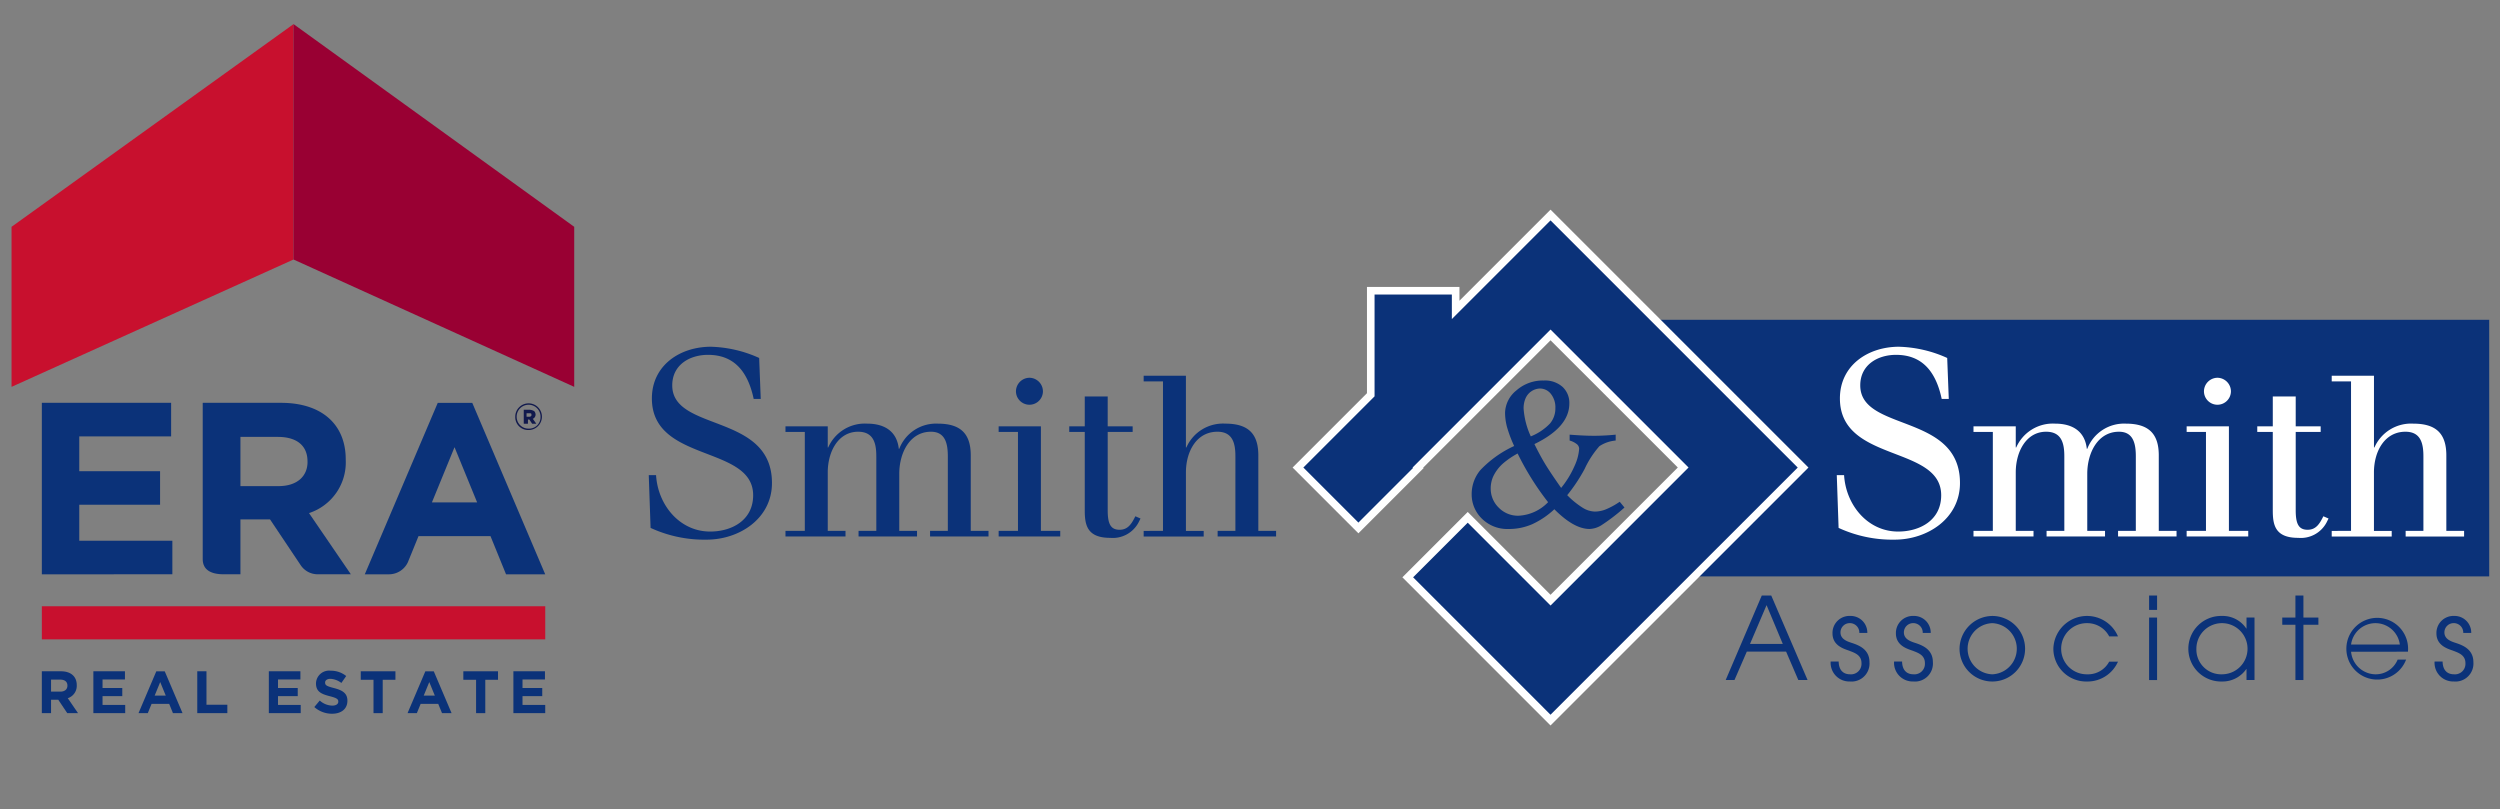 <svg xmlns="http://www.w3.org/2000/svg" width="380" height="123" viewBox="0 0 380 123">
  <rect x="0" y="0" width="380" height="123" fill="#808080" stroke="none"/>
  <g id="Grupo_1180" data-name="Grupo 1180" transform="translate(-871 -6127)">
    <g id="Grupo_1178" data-name="Grupo 1178">
      <g id="Grupo_900" data-name="Grupo 900" transform="translate(872.761 6130.665)">
        <path id="Trazado_554" data-name="Trazado 554" d="M383.473,424.453l-1.362-2.035h-1.1v2.035h-1.4v-6.36h2.908c1.5,0,2.4.791,2.4,2.1v.019a1.975,1.975,0,0,1-1.364,1.971l1.555,2.27Zm.027-4.188c0-.6-.418-.908-1.1-.908h-1.389v1.826h1.416c.682,0,1.073-.364,1.073-.9Z" transform="translate(-375.013 -319.722)" fill="#0b3279"/>
        <path id="Trazado_555" data-name="Trazado 555" d="M384.562,424.454v-6.36h4.8v1.244h-3.406v1.291h3v1.245h-3v1.335H389.4v1.245Z" transform="translate(-372.131 -319.722)" fill="#0b3279"/>
        <path id="Trazado_556" data-name="Trazado 556" d="M394.135,424.453l-.576-1.414h-2.671l-.577,1.414H388.9l2.706-6.359h1.28l2.705,6.359Zm-1.937-4.724-.845,2.063h1.69Z" transform="translate(-369.607 -319.721)" fill="#0b3279"/>
        <path id="Trazado_557" data-name="Trazado 557" d="M394.543,424.454v-6.36h1.4v5.088h3.172v1.272Z" transform="translate(-366.32 -319.722)" fill="#0b3279"/>
        <path id="Trazado_558" data-name="Trazado 558" d="M401.418,424.454v-6.36h4.8v1.244h-3.406v1.291h3v1.245h-3v1.335h3.452v1.245Z" transform="translate(-362.317 -319.722)" fill="#0b3279"/>
        <path id="Trazado_559" data-name="Trazado 559" d="M408.487,424.578a4.047,4.047,0,0,1-2.7-1.017l.827-.99a2.924,2.924,0,0,0,1.9.772c.573,0,.918-.228.918-.6v-.017c0-.356-.217-.538-1.28-.81-1.282-.326-2.109-.682-2.109-1.944v-.017a1.989,1.989,0,0,1,2.226-1.918,3.689,3.689,0,0,1,2.364.808L409.9,419.9a2.981,2.981,0,0,0-1.653-.627c-.536,0-.818.245-.818.554v.019c0,.418.272.554,1.372.835,1.291.335,2.017.8,2.017,1.908v.019c0,1.263-.964,1.971-2.335,1.971" transform="translate(-359.773 -319.755)" fill="#0b3279"/>
        <path id="Trazado_560" data-name="Trazado 560" d="M413.586,419.383v5.071h-1.4v-5.071H410.25v-1.29h5.27v1.29Z" transform="translate(-357.175 -319.721)" fill="#0b3279"/>
        <path id="Trazado_561" data-name="Trazado 561" d="M419.985,424.453l-.578-1.414h-2.669l-.579,1.414h-1.414l2.705-6.359h1.28l2.707,6.359Zm-1.937-4.724-.846,2.063h1.691Z" transform="translate(-354.559 -319.721)" fill="#0b3279"/>
        <path id="Trazado_562" data-name="Trazado 562" d="M423.441,419.383v5.071h-1.4v-5.071h-1.937v-1.29h5.27v1.29Z" transform="translate(-351.438 -319.721)" fill="#0b3279"/>
        <path id="Trazado_563" data-name="Trazado 563" d="M424.913,424.454v-6.36h4.8v1.244H426.3v1.291h3v1.245h-3v1.335h3.454v1.245Z" transform="translate(-348.639 -319.722)" fill="#0b3279"/>
        <path id="Trazado_564" data-name="Trazado 564" d="M379.611,418.365V392.3h19.652v5.1H385.3v5.289h12.284v5.1H385.3v5.474H399.45v5.1Z" transform="translate(-375.013 -334.735)" fill="#0b3279"/>
        <path id="Trazado_565" data-name="Trazado 565" d="M415.638,415.516l-2.215-3.242-2.2-3.215a8.1,8.1,0,0,0,5.582-8.082V400.9c0-5.359-3.685-8.6-9.828-8.6H395.067v23.745c0,1.753,1.421,2.315,3.174,2.315H400.8v-8.341h4.5l4.623,6.906.079.117a3.1,3.1,0,0,0,2.538,1.318h5.044ZM411,401.277c0,2.193-1.6,3.683-4.4,3.683h-5.8v-7.481h5.694c2.793,0,4.5,1.264,4.5,3.721Z" transform="translate(-366.015 -334.735)" fill="#0b3279"/>
        <path id="Trazado_566" data-name="Trazado 566" d="M426.974,392.305h-5.247l-8.454,19.867-1.854,4.356-.782,1.837H414.3a3.186,3.186,0,0,0,2.932-1.938l0-.011,1.571-3.856h10.941l2.364,5.805h5.954Zm-6.134,15.13,3.438-8.393,3.436,8.393Z" transform="translate(-356.95 -334.735)" fill="#0b3279"/>
        <rect id="Rectángulo_241" data-name="Rectángulo 241" width="76.519" height="5.03" transform="translate(4.598 88.487)" fill="#c8102e"/>
        <path id="Trazado_567" data-name="Trazado 567" d="M376.7,411.055l42.86-19.358V355.918l-42.86,30.81Z" transform="translate(-376.705 -355.918)" fill="#c8102e"/>
        <path id="Trazado_568" data-name="Trazado 568" d="M446.455,411.055,403.792,391.7V355.918l42.663,30.81Z" transform="translate(-360.935 -355.918)" fill="#903"/>
        <path id="Trazado_569" data-name="Trazado 569" d="M662.543,423.334H537.781l6.09-18.117L532.6,384.323H662.543Z" transform="translate(-285.944 -339.382)" fill="#0b3279"/>
        <path id="Trazado_570" data-name="Trazado 570" d="M437.918,406.434h1.111c.278,4.563,3.611,8.571,8.213,8.571,3.293,0,6.545-1.706,6.545-5.517,0-7.656-15.393-4.919-15.393-14.717,0-5.039,4.285-7.857,8.966-7.857a18.937,18.937,0,0,1,7.34,1.706l.239,6.231h-1.071c-.954-4.523-3.255-6.705-6.944-6.705-2.777,0-5.436,1.508-5.436,4.642,0,7.1,15.157,4.166,15.157,14.838,0,5.438-5,8.61-9.919,8.61a19.511,19.511,0,0,1-8.53-1.786Z" transform="translate(-341.068 -337.874)" fill="#0b3279"/>
        <path id="Trazado_571" data-name="Trazado 571" d="M464.86,399.29c0-1.88-.342-3.759-2.767-3.759-3.008,0-4.614,3.006-4.614,6.186V410.6h2.7v.854h-9.126V410.6h2.94V395.566h-2.94v-.856h6.427v3.213h.068a6.078,6.078,0,0,1,5.913-3.623c2.767,0,4.544,1.266,4.818,3.829h.068a5.991,5.991,0,0,1,5.845-3.829c3.348,0,5.023,1.4,5.023,4.819V410.6h2.7v.854h-8.884V410.6h2.7V399.29c0-1.88-.342-3.759-2.563-3.759-3.213,0-4.819,3.212-4.819,6.39V410.6h2.7v.854H462.16V410.6h2.7Z" transform="translate(-333.422 -333.573)" fill="#0b3279"/>
        <path id="Trazado_572" data-name="Trazado 572" d="M474.47,398.131h-2.938v-.856h6.424v15.893h2.94v.854h-9.363v-.854h2.938Zm1.744-8.237a2.079,2.079,0,0,1,2.05,2.05,2.05,2.05,0,0,1-4.1,0,2.079,2.079,0,0,1,2.05-2.05" transform="translate(-321.499 -336.139)" fill="#0b3279"/>
        <path id="Trazado_573" data-name="Trazado 573" d="M478.315,396.233h2.357v-4.546h3.487v4.546h3.792v.854H484.16V408.98c0,2.016.41,2.974,1.81,2.974,1.3,0,1.846-.959,2.392-2.051l.786.34-.307.615a4.428,4.428,0,0,1-4.307,2.324c-3.555,0-3.862-2.017-3.862-4.2V397.087h-2.357Z" transform="translate(-317.55 -335.094)" fill="#0b3279"/>
        <path id="Trazado_574" data-name="Trazado 574" d="M488.4,413.282V390.554h-2.938V389.7h6.424v10.9h.07a6.08,6.08,0,0,1,5.911-3.623c3.349,0,5.025,1.4,5.025,4.819v11.484h2.7v.854h-8.885v-.854h2.7V401.97c0-1.881-.342-3.761-2.734-3.761-3.179,0-4.786,3.008-4.786,6.188v8.886h2.7v.854h-9.124v-.854Z" transform="translate(-313.387 -336.251)" fill="#0b3279"/>
        <path id="Trazado_575" data-name="Trazado 575" d="M552.051,406.434h1.111c.279,4.563,3.61,8.571,8.215,8.571,3.292,0,6.545-1.706,6.545-5.517,0-7.656-15.395-4.919-15.395-14.717,0-5.039,4.286-7.857,8.968-7.857a18.937,18.937,0,0,1,7.34,1.706l.239,6.231H568c-.952-4.523-3.255-6.705-6.944-6.705-2.777,0-5.436,1.508-5.436,4.642,0,7.1,15.157,4.166,15.157,14.838,0,5.438-5,8.61-9.92,8.61a19.519,19.519,0,0,1-8.529-1.786Z" transform="translate(-274.622 -337.874)" fill="#fff"/>
        <path id="Trazado_576" data-name="Trazado 576" d="M578.992,399.29c0-1.88-.34-3.759-2.767-3.759-3.008,0-4.615,3.006-4.615,6.186V410.6h2.7v.854h-9.125V410.6h2.941V395.566h-2.941v-.856h6.425v3.213h.07a6.08,6.08,0,0,1,5.913-3.623c2.767,0,4.544,1.266,4.818,3.829h.068a5.991,5.991,0,0,1,5.845-3.829c3.349,0,5.025,1.4,5.025,4.819V410.6h2.7v.854H587.16V410.6h2.7V399.29c0-1.88-.34-3.759-2.562-3.759-3.213,0-4.819,3.212-4.819,6.39V410.6h2.7v.854h-8.885V410.6h2.7Z" transform="translate(-266.976 -333.573)" fill="#fff"/>
        <path id="Trazado_577" data-name="Trazado 577" d="M588.6,398.131h-2.938v-.856h6.425v15.893h2.938v.854h-9.363v-.854H588.6Zm1.744-8.237a2.079,2.079,0,0,1,2.05,2.05,2.05,2.05,0,1,1-4.1,0,2.078,2.078,0,0,1,2.051-2.05" transform="translate(-255.053 -336.139)" fill="#fff"/>
        <path id="Trazado_578" data-name="Trazado 578" d="M592.448,396.233h2.359v-4.546h3.484v4.546h3.794v.854h-3.794V408.98c0,2.016.411,2.974,1.813,2.974,1.3,0,1.845-.959,2.391-2.051l.788.34-.309.615a4.427,4.427,0,0,1-4.307,2.324c-3.555,0-3.861-2.017-3.861-4.2V397.087h-2.359Z" transform="translate(-251.104 -335.094)" fill="#fff"/>
        <path id="Trazado_579" data-name="Trazado 579" d="M602.537,413.282V390.554H599.6V389.7h6.424v10.9h.07A6.081,6.081,0,0,1,612,396.98c3.349,0,5.023,1.4,5.023,4.819v11.484h2.7v.854h-8.885v-.854h2.7V401.97c0-1.881-.34-3.761-2.732-3.761-3.179,0-4.786,3.008-4.786,6.188v8.886h2.7v.854H599.6v-.854Z" transform="translate(-246.941 -336.251)" fill="#fff"/>
        <path id="Trazado_580" data-name="Trazado 580" d="M531.866,399.28v-.892q2.183.169,3.661.171,1.569,0,3.338-.171v.892a5.316,5.316,0,0,0-2.478.861,14.361,14.361,0,0,0-2.245,3.463,25.394,25.394,0,0,1-2.645,3.982,12.827,12.827,0,0,0,2.43,1.96,3.677,3.677,0,0,0,1.783.533,4.58,4.58,0,0,0,1.615-.318,11.374,11.374,0,0,0,2.153-1.176l.723.877a28.8,28.8,0,0,1-3.552,2.723,3.687,3.687,0,0,1-1.755.539q-2.368,0-5.352-3a12.588,12.588,0,0,1-3.353,2.269,8.839,8.839,0,0,1-3.6.733,5.5,5.5,0,0,1-4.044-1.555,5.139,5.139,0,0,1-1.57-3.8,5.662,5.662,0,0,1,1.324-3.6,16.607,16.607,0,0,1,5.136-3.659,19.253,19.253,0,0,1-1.084-2.87,8.513,8.513,0,0,1-.3-2.177,4.488,4.488,0,0,1,1.7-3.383,6.056,6.056,0,0,1,4.193-1.524,4,4,0,0,1,2.846.97,3.31,3.31,0,0,1,1.03,2.522q0,3.6-5.308,6.169.878,1.785,1.655,3.062t2.408,3.6a14.353,14.353,0,0,0,2.068-3.406,7.361,7.361,0,0,0,.669-2.547.935.935,0,0,0-.277-.638,3.033,3.033,0,0,0-1.169-.608m-7.906,1.968a12.47,12.47,0,0,0-2.245,1.538,6.3,6.3,0,0,0-1.4,1.816,4.4,4.4,0,0,0-.446,1.938,4.017,4.017,0,0,0,1.223,2.946,4.066,4.066,0,0,0,2.99,1.221,6.641,6.641,0,0,0,4.508-2.06,41.632,41.632,0,0,1-4.629-7.4m2-2.6a8.264,8.264,0,0,0,2.922-1.96,3.538,3.538,0,0,0,.815-2.315,3.265,3.265,0,0,0-.691-2.193,2.106,2.106,0,0,0-1.647-.807,2.47,2.47,0,0,0-2.183,1.462,3.812,3.812,0,0,0-.309,1.568,12,12,0,0,0,1.093,4.245" transform="translate(-295.042 -335.984)" fill="#0b3279"/>
        <path id="Trazado_581" data-name="Trazado 581" d="M546.864,410.814h1.44l5.52,12.844h-1.406l-1.858-4.321h-5.97l-1.875,4.321h-1.337Zm-1.789,7.359h4.982l-2.465-5.9Z" transform="translate(-280.835 -323.959)" fill="#0b3279"/>
        <path id="Trazado_582" data-name="Trazado 582" d="M552.68,419.7c.035,1.805,1.267,1.943,1.7,1.943a1.6,1.6,0,0,0,1.769-1.7c0-1.3-1.179-1.6-1.891-1.894-.973-.329-2.516-.85-2.516-2.637a2.586,2.586,0,0,1,2.706-2.639,2.539,2.539,0,0,1,2.589,2.585h-1.215a1.438,1.438,0,0,0-1.424-1.492,1.406,1.406,0,0,0-1.44,1.424c0,1.006,1.006,1.353,1.7,1.579,1.111.365,2.707.973,2.707,2.933a2.74,2.74,0,0,1-2.986,2.935,2.84,2.84,0,0,1-2.916-3.038Z" transform="translate(-274.964 -322.816)" fill="#0b3279"/>
        <path id="Trazado_583" data-name="Trazado 583" d="M558.773,419.7c.033,1.805,1.266,1.943,1.7,1.943a1.6,1.6,0,0,0,1.77-1.7c0-1.3-1.18-1.6-1.892-1.894-.973-.329-2.517-.85-2.517-2.637a2.587,2.587,0,0,1,2.707-2.639,2.537,2.537,0,0,1,2.585,2.585h-1.214a1.437,1.437,0,0,0-1.424-1.492,1.406,1.406,0,0,0-1.44,1.424c0,1.006,1.008,1.353,1.7,1.579,1.111.365,2.707.973,2.707,2.933a2.738,2.738,0,0,1-2.984,2.935,2.838,2.838,0,0,1-2.916-3.038Z" transform="translate(-271.417 -322.816)" fill="#0b3279"/>
        <path id="Trazado_584" data-name="Trazado 584" d="M568.793,412.777a4.982,4.982,0,1,1-4.948,5.052,5.037,5.037,0,0,1,4.948-5.052m.017,8.87a3.891,3.891,0,0,0,0-7.776,3.891,3.891,0,0,0,0,7.776" transform="translate(-267.756 -322.816)" fill="#0b3279"/>
        <path id="Trazado_585" data-name="Trazado 585" d="M582.682,419.721a5.064,5.064,0,0,1-4.723,3.02,4.993,4.993,0,0,1-5.1-4.963,5.118,5.118,0,0,1,9.824-1.894h-1.337a3.753,3.753,0,0,0-3.351-2.013,3.888,3.888,0,1,0,0,7.775,3.641,3.641,0,0,0,3.351-1.926Z" transform="translate(-262.509 -322.816)" fill="#0b3279"/>
        <path id="Trazado_586" data-name="Trazado 586" d="M582.055,410.814h1.215V413h-1.215Zm0,3.349h1.215v9.5h-1.215Z" transform="translate(-257.155 -323.959)" fill="#0b3279"/>
        <path id="Trazado_587" data-name="Trazado 587" d="M595.881,422.515h-1.215v-1.668h-.036a4.389,4.389,0,0,1-3.7,1.894,4.984,4.984,0,1,1,0-9.965,4.3,4.3,0,0,1,3.7,1.91h.036v-1.668h1.215Zm-4.947-.869a3.888,3.888,0,1,0-3.888-3.853,3.767,3.767,0,0,0,3.888,3.853" transform="translate(-254.957 -322.816)" fill="#0b3279"/>
        <path id="Trazado_588" data-name="Trazado 588" d="M596.849,415.257h-2v-1.095h2v-3.348h1.215v3.348h2.275v1.095h-2.275v8.4h-1.215Z" transform="translate(-249.705 -323.959)" fill="#0b3279"/>
        <path id="Trazado_589" data-name="Trazado 589" d="M601.919,418.21a3.775,3.775,0,0,0,3.68,3.436,3.6,3.6,0,0,0,3.4-2.237h1.285a4.691,4.691,0,1,1,.279-1.2Zm7.412-1.095a3.739,3.739,0,0,0-7.412,0Z" transform="translate(-246.317 -322.816)" fill="#0b3279"/>
        <path id="Trazado_590" data-name="Trazado 590" d="M610.7,419.7c.033,1.805,1.266,1.943,1.7,1.943a1.6,1.6,0,0,0,1.771-1.7c0-1.3-1.18-1.6-1.892-1.894-.973-.329-2.517-.85-2.517-2.637a2.587,2.587,0,0,1,2.707-2.639,2.538,2.538,0,0,1,2.585,2.585h-1.214a1.437,1.437,0,0,0-1.422-1.492,1.407,1.407,0,0,0-1.443,1.424c0,1.006,1.009,1.353,1.7,1.579,1.111.365,2.706.973,2.706,2.933a2.738,2.738,0,0,1-2.984,2.935,2.838,2.838,0,0,1-2.916-3.038Z" transform="translate(-241.186 -322.816)" fill="#0b3279"/>
        <path id="Trazado_591" data-name="Trazado 591" d="M575.949,412.344l-37.572-37.569-15,15v-3.731H511.629v15.477l-10.824,10.82,8.367,8.367,8.3-8.3-.067-.07,20.973-20.973,20.977,20.973-20.977,20.978-12.588-12.591-8.3,8.3,20.886,20.889Z" transform="translate(-304.457 -344.94)" fill="#0b3279"/>
        <path id="Trazado_592" data-name="Trazado 592" d="M575.949,412.344l-37.572-37.569-15,15v-3.731H511.629v15.477l-10.824,10.82,8.367,8.367,8.3-8.3-.067-.07,20.973-20.973,20.977,20.973-20.977,20.978-12.588-12.591-8.3,8.3,20.886,20.889Z" transform="translate(-304.457 -344.94)" fill="#0b3279" stroke="#fff" stroke-miterlimit="10" stroke-width="2.309"/>
        <path id="Trazado_593" data-name="Trazado 593" d="M575.949,412.344l-37.572-37.569-15,15v-3.731H511.629v15.477l-10.824,10.82,8.367,8.367,8.3-8.3-.067-.07,20.973-20.973,20.977,20.973-20.977,20.978-12.588-12.591-8.3,8.3,20.886,20.889Z" transform="translate(-304.457 -344.94)" fill="#0b3279"/>
        <g id="Group_583" data-name="Group 583" transform="translate(76.555 57.643)">
          <g id="Group_582" data-name="Group 582">
            <path id="Path_149" data-name="Path 149" d="M425.094,394.379h0a2.026,2.026,0,1,1,4.052,0h0a2.028,2.028,0,0,1-2.027,2.028h0a1.961,1.961,0,0,1-2.025-1.888A.691.691,0,0,1,425.094,394.379Zm3.845,0h0a1.816,1.816,0,0,0-1.816-1.816h0a1.816,1.816,0,0,0-1.816,1.816h0a1.8,1.8,0,0,0,1.785,1.816h.028a1.737,1.737,0,0,0,1.816-1.655h0a1.343,1.343,0,0,0,0-.161Zm-2.484-1.057h.769a1.59,1.59,0,0,1,.747.212.8.8,0,0,1,.212.533h0a.7.7,0,0,1-.422.636l.535.747h-.636l-.424-.636h-.212v.634h-.638v-2.126Zm.778,1.068c.212,0,.323-.135.323-.236v-.085c0-.212-.111-.212-.323-.212h-.422v.533Z" transform="translate(-425.091 -392.351)" fill="#11194d"/>
          </g>
        </g>
      </g>
    </g>
    <rect id="Rectángulo_795" data-name="Rectángulo 795" width="380" height="119" transform="translate(871 6131)" fill="none"/>
    <rect id="Rectángulo_798" data-name="Rectángulo 798" width="380" height="119" transform="translate(871 6131)" fill="none"/>
    <rect id="Rectángulo_796" data-name="Rectángulo 796" width="380" height="119" transform="translate(871 6127)" fill="none"/>
  </g>
</svg>
